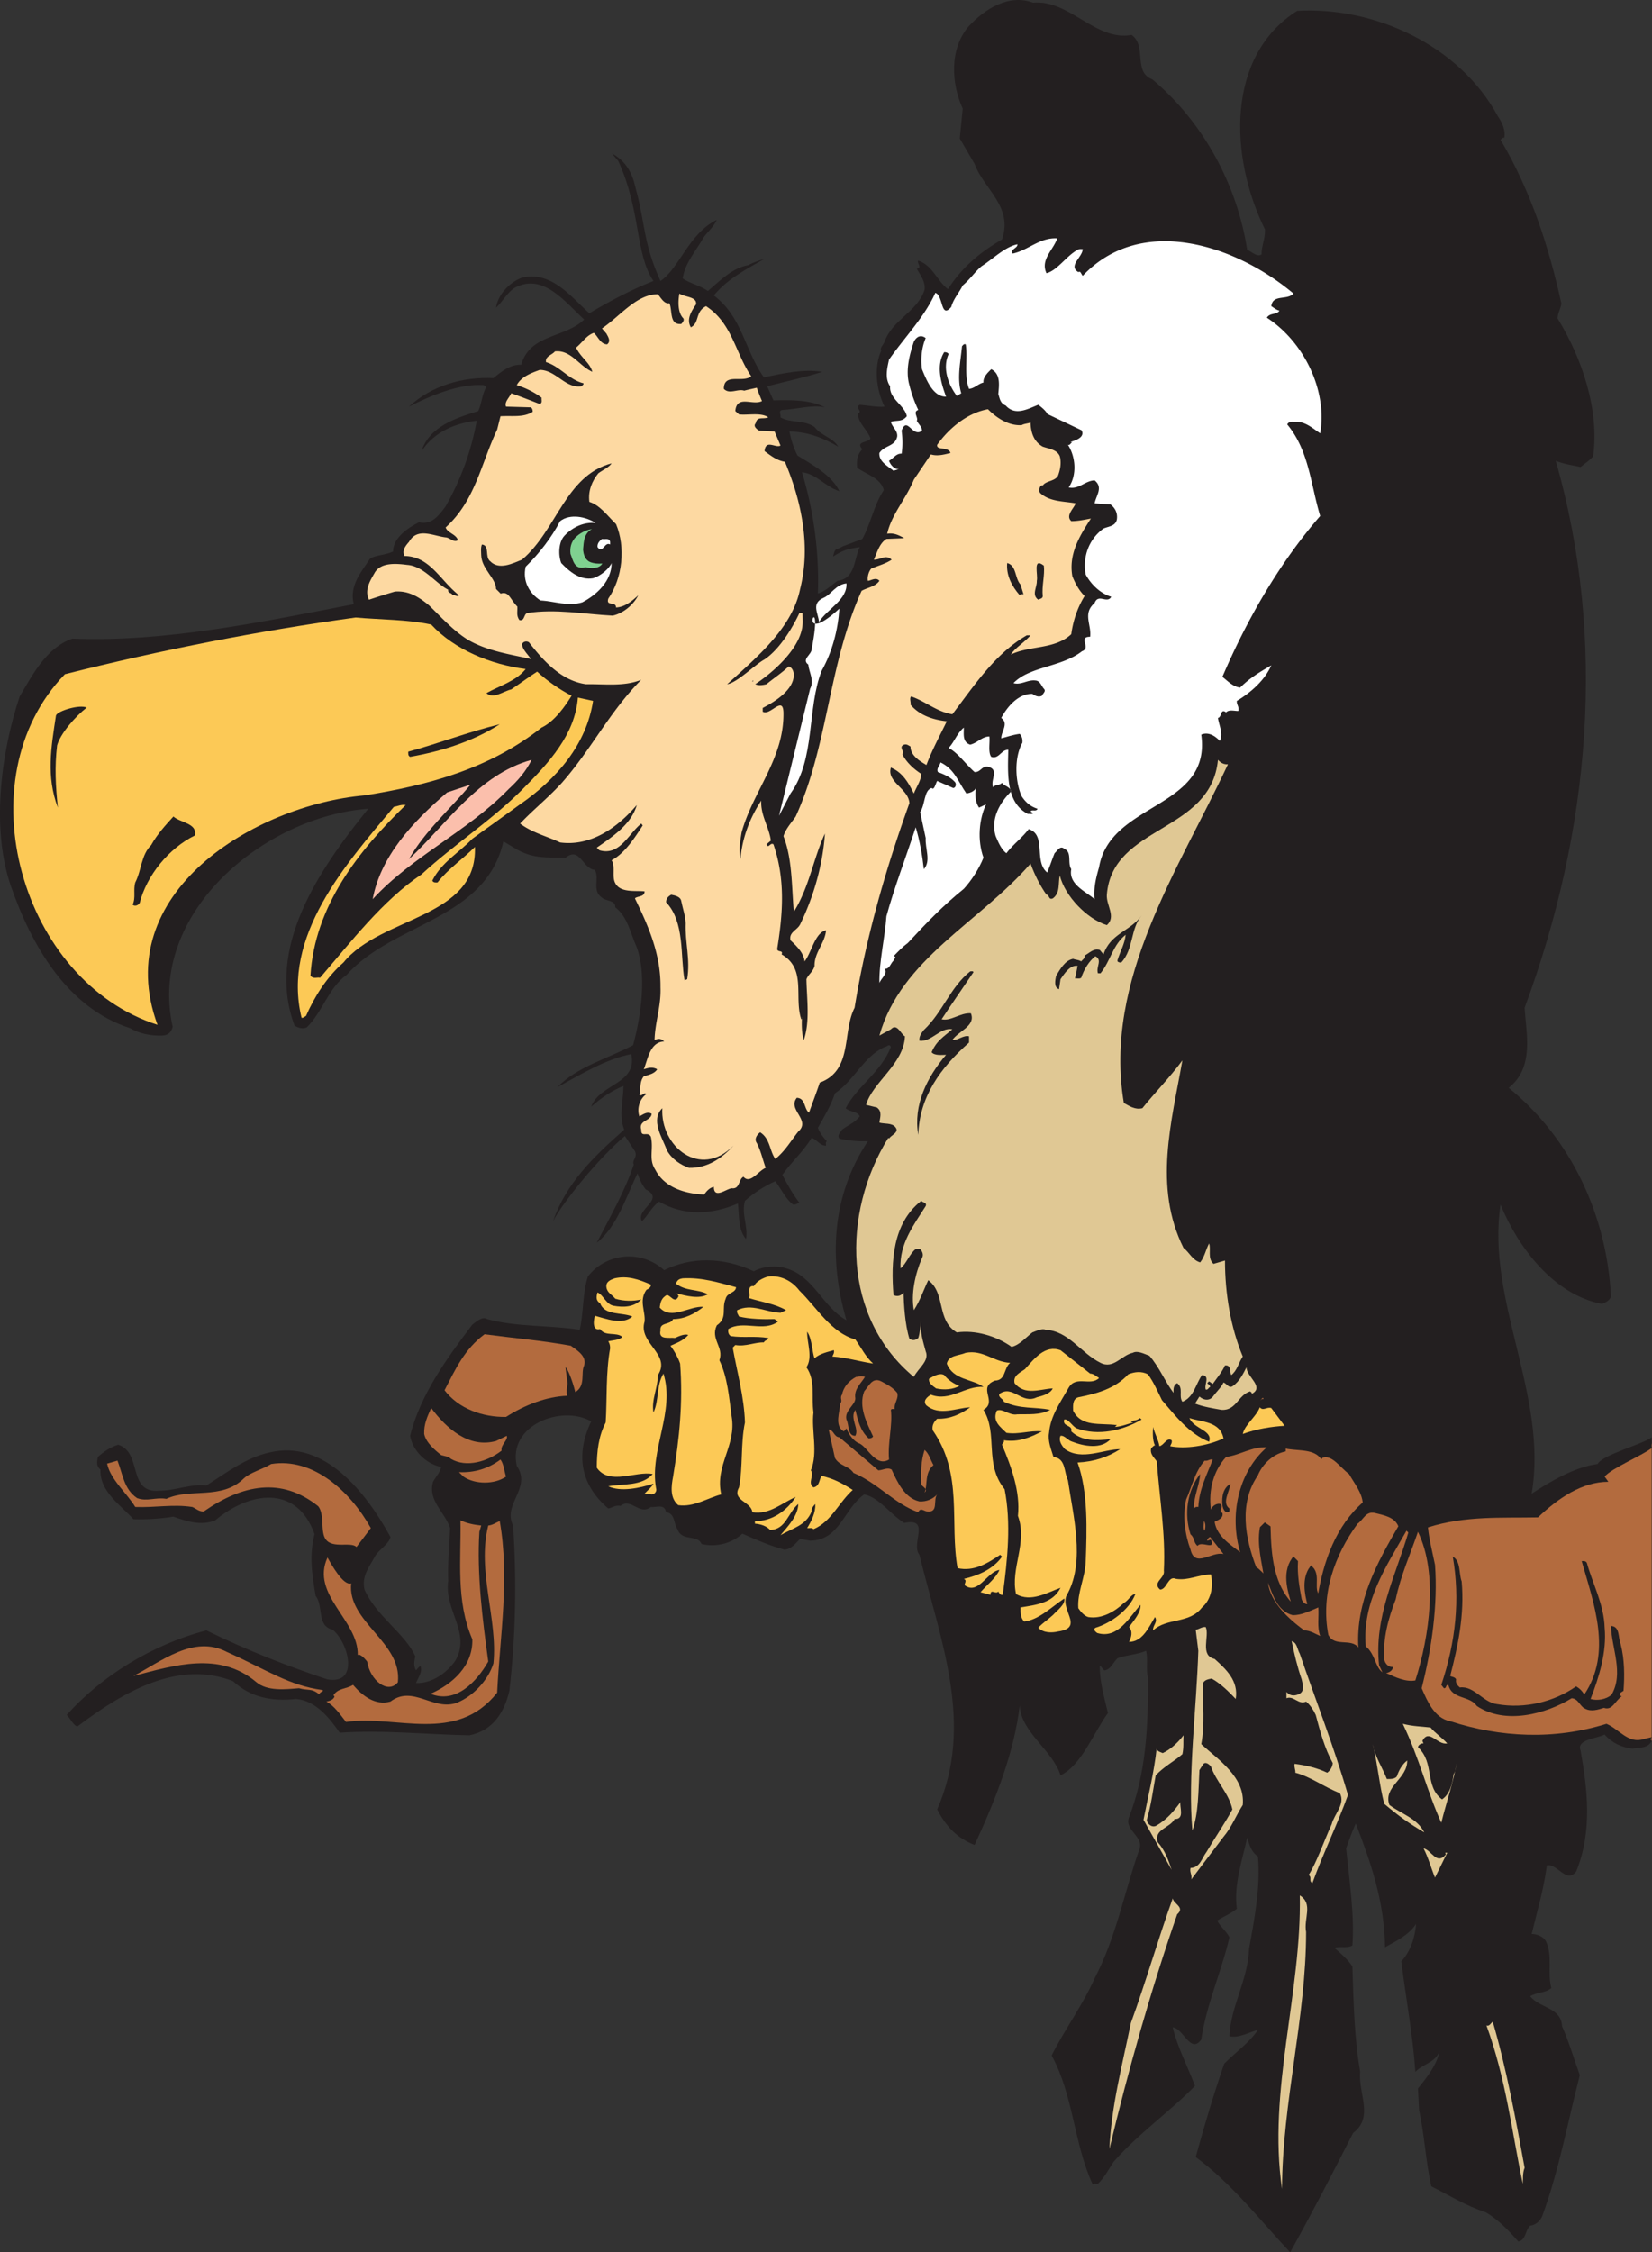 <svg xmlns="http://www.w3.org/2000/svg" width="446.004" height="607.718"><rect width="100%" height="100%" fill="#333333" stroke="none"/><path fill="#231f20" d="M445.92 469.718c-.898 2.097-3.605 1.8-5.202 2.097-2.903-.297-5.602-1.597-7.5-3.797-2.102 1.098-7.7 1.297-6.5 4.297 1.8 10.203 3.3 21.703-1.2 32.703-2.703 3.297-5.101-2.3-7.902-1.703-.8 6.301-2.597 12.301-4.097 18.5 1.296 0 3.296.703 3.898 2.102 1.8 3.898.3 8.3 1.398 12.5-1.597 1.398-3.898 1.101-5.699 2.2 2.403 3.198 8.403 3 8.602 8.1 1.898 4.301 3.199 8.801 4.8 13.2-3.203 12.3-5.5 25.3-10.101 37.898-.5 1.403-1.898 2.602-3.3 2.703-1.4 1.297-1.098 3.899-3.2 4.297-2.7-3.097-5.398-5.898-8.8-7.898-5.5-1.8-9.5-4.399-14.7-7-1.5-6.7-1.8-13.602-3.3-20.602l-.302-5.797c2.5-3.101 5.204-6.5 5.801-10.101-.898 3-4.5 3.5-6.5 5.601-.699-10-2.5-19.5-3.8-29.8 2.601-2.801 3.703-6.602 4-10.102-2.098 3.102-5.2 4.5-8.399 6.3-.102-12.198-3.898-23.1-7.898-33.398-1.102 2.5-1.704 4.2-2.602 6.7.898 8.898 2.3 18.097 1.7 26.199-1.4.898-3.4.101-4.802.7 1.5 1.3 3.801 3.3 4.801 5 .301 9.3.5 19.3 2.102 28.401-.602 5.797 3.8 12.2-1.903 16.5-5.5 10.797-11.097 21.598-17 32.2-8-8.5-15.597-18.403-25.5-25.7 2.301-8.402 4.801-16.8 7.704-25.203 3.097-3.097 6.699-5.597 9.097-9.097-2.199.5-5.097 2.3-7.699 1.699.3-8 5-15.102 5.3-23.602 1.5-8.297 3.098-16.597 2.4-24.898-1.802-1.2-2.302-3.102-2.9-5.102-1.3 6-3.698 12.801-2.8 19.203-1.7 1.399-3.602 2.098-5.3 3.2.8 1.597 2.5 2.898 3.3 4.5-1.898 8.5-6.3 18.398-7.602 27.597-2.898 4-4.796-3-7.699-3.297 1.2 5.2 4 10.5 6 15.797-6.8 7-15.097 12.703-21.898 20.403-1.403 2-2.403 4.199-4.301 6-.5.097-1.102-.2-1.398.199-5.102-10.899-5.204-24.102-11.102-34.8 3.5-7 8.398-13.599 11.602-20.802 5.796-11.097 7.898-22.797 12-34.597 1.597-3.7-4.102-5.301-2.704-8.903 4.602-11.898 5.204-24.297 5.102-37.699-.602-2.398.102-4.8-.5-7.2-2.2 1-5.2 1.102-7.7 2-1.198 1.102-1.8 3.102-3.6 3.302l-1.2-1.403c-.102 4.403 1.3 9 2.2 12.903-3.9 5.3-7.098 14.097-12.802 16.8-2.097-6.8-10.796-11.703-11-18.902-1.5 12.5-6.199 24.7-12.199 37.7-4.8-1.9-7.699-5-10.097-9.598 10.097-23 .898-45.5-4.801-68.7-2.403-3 3.199-10.101-4.102-8.601-3.699-2.3-6.8-6.899-10.8-7.7-5.598 4-6.598 12.4-14.598 12.5l-2.7-.5c-1.3 1.301-2.5 2.9-4.3 2.9-3.801-1-7.903-2.802-11.301-4.302-2.898 2.703-7.2 3.703-11 2.801-1.102-2.7-5.398-.598-6.5-4-1.102-1.5-.602-4.3-3.102-4.598-.398-2.402-2.699-1.203-4.097-1.402-3.102 2.402-5.301-2.598-8.2-.3-1.3-.298-2.203.5-3.3.702-7.5-6.402-8.903-14.5-4.602-23.5-8.097-4.601-22.597 1.098-20.097 12 4.097 6-3.903 10.297-1 16.098 1 14.902.699 29.8-1 44.602-1.301 5.5-4.204 10.699-10.801 12-11.301-.2-23.403-1.5-35-.7-2.7-3.902-6.5-8.703-11.801-9.101-6.5.7-12.3-.399-17-4.8-14.8-5.802-29.5 2.8-42 12.198-1-.097-1.898-2.097-2.898-3.097 9-10.102 22.699-18.903 37.699-22.801 11.3 5.5 21.5 9.5 32.597 13.2 8.704 1.6 5.903-9.7 1.5-13.4-4.398-1-2.398-6.402-4.597-9.1-1.102-6.5-1.7-11-.301-16.7-4.898-13.602-17.8-11.3-26.8-3.7-3.7 1.5-7.4.4-11.302-1-3.5.598-7.597.801-10.796.7-3.403-3.8-9.102-7.399-8.903-13.399-1.199-1-.898-2.101-.699-3.402 1.7-1.5 3.5-2.7 5.5-3.3 6.602 2.1 2.398 13.202 11.102 12.402 4.398 0 8.398-1.903 12.699-1.403 5.5-3.5 10.699-7.5 17-8.898 14.8-3.602 26.097 10.7 32.699 22.8-.398 1.9-3 3.301-4.102 5.098-1.5 2.801-3.796 5.5-2.898 9.102 3.102 7.101 11.102 12 13.7 18-.302 1.398-.5 2.601.198 3.8.403-.402.5-.8 1.204-1.199.597 1.598-.602 3.098-1.204 4.598 4.204.2 8.301-2.7 10.602-6 4.398-7.5-3.102-13.7-1.898-21.598-.204-4 .296-9.703.5-14.203-1.301-4.199-6.102-7.398-4.602-12.5.7-1.297 1.898-2.5 2.2-4-4.098-.797-7.7-4.398-8.4-8.398 2.802-11.102 9.7-20.602 16.802-30 1.199-.899 2.699-2.3 4-1.5 8 2.2 16.699 1.601 25 2.898 1.097-4.898.699-9.597 2.199-14.398 5-6.399 14.398-7.3 20.597-1.7 7.301-3.6 15.801-3.6 24.204.301 2.5-1.402 6.199-1.601 8.699-.8 7.5 2.097 9.898 10.5 16.3 14-4.703-16.102-4.203-33.301 5.797-48.301-2.296.101-5.199-.102-7.699-.7-.699-1 .301-1.6.7-2.402 1.601-1.199 3.5-1.898 4.8-3.597-.597-1.403-2.597-1.102-3.8-2.2 3-5.8 9.601-9.8 12.203-16.5-.403-1.101-1.102 0-1.704 0-5.699 2.598-8 8.797-13.398 12.5-1.102 3.297-2.898 6.297-4.602 9.297.602 1.5 1.403 2.5 2.403 3.602-.403.3-.2.8-.2 1.2-1.601.1-2.5-1.7-3.902-2.099-2.199 3.7-5.398 6.399-7.898 10 1.5 2.797 2.699 5 4.597 7.5-.597.2-1 .598-1.699.5-2-1.5-3.199-4.203-4.8-6.3-2.899 1.3-5.598 3-8.2 5.3-1 3.598.903 6.899.301 10.297-2.2-2.5-1.8-6.398-2.2-9.597-7.1 3.097-14.6 3.398-21.3-.5-2.102 1.597-3 3.8-4.602 5.3-1.898-3.203 6.5-5.902 1-8.601-1-1.3-1.699-2.8-2.199-4.3-3.097 6.3-5.5 14.401-11 18.698 3.7-7.199 7.403-13.5 10-21.097-.597-1.2 1.102-1.903.301-3.602l-2.7-4.098c-7.3 6.098-17.198 18.5-19.402 23 3.5-10.203 10.903-17.402 19.204-24.703-1.5-3.898-.204-7.898-.204-11.797-3.199 1.297-6 3.2-8.699 5.598 2.2-6.2 12.602-6.098 10.801-14.2-6.898 1.4-13.102 5.2-19.898 8.9 5.296-5.5 13.597-7.7 20.398-11.298 2.2-8 3.7-19 1-26.402-1.7-3.7-2.398-8.2-5.8-10.8.1-2-2.5-1.598-3.598-2.598-2.801-2-.602-5-1.903-7.5-3.3-.2-4-6.403-7.898-3.301-5.102-.102-8.301.3-12.801-2l-4-2.399c-4.898 21.297-29.602 21.797-42.3 36-5 3.598-6.5 10-10.802 14.2-1.097.5-2.398.097-3.296-.5-7.704-20.801 6.199-41.602 19.898-58.5-27.898 2-59.7 28.097-52.8 58.8-.302 1.5-1.302 2.399-2.9 2.399-2.902.101-6.1-.5-8.6-2-17-5.5-26.598-22.3-32.2-38.399-5.3-15.402-2.7-35.8 2.398-51.101 3.403-5.7 7.102-13.102 14.204-15.602 24.898 1 50.699-4.398 76-9.297-1.301-5 2.097-8.8 4.398-12.3 1.602-1 4.102-.903 6.2-1.903 0-3.699 4-6.398 7-7.898 3.5.8 5.402-1.899 7.198-4.3 4-7 6.903-14.802 8.403-23.099-5.602.598-11.403 2.899-14.903 8.2 2.102-6.7 9.5-9 15.301-10.801 1-2.102 1-4.602 2.2-6.5l-.7-.5c-6.699-.5-14.699 3-20.199 5.8 6.102-5.699 14.602-8.1 22.8-7.699 2.2-1.8 4.5-3.703 7.5-3.601 2.4-8.399 11.7-7.102 17-12.2-5.198-4.8-11-12.5-18.5-8.699-2 1-3.698 4.098-5.3 5.5.5-3.402 3.5-6.8 7-8.101 8.102-1.899 13.3 5.3 18.2 9.601 5.198-3.101 11.6-6.5 17.3-8.703-5-7.398-3.3-18.898-9.5-32.398l-1.7-2c5.9 3.101 6.2 9.398 6.7 10.5 2.289 8.871 1.86 13.93 6.398 23.898 5.102-3.398 7.602-12.797 15.204-16.5-.903 2-2.301 3-3.602 4.801-2 3.602-5 6.8-5.602 11 2 1.402 4.704 1.902 6.801 3.402 3.403-2.902 6.7-6.3 11-7 1.301-.8 2.903-1.203 4.301-1.703-4.7 2.703-9.898 5.301-13.7 9.903 7.7 5.8 8.302 14.699 13.5 22.097 5.302-1.097 10.5-2.297 15.802-1.5-4.602 1.5-9.903 2.602-14.903 3.903l1.7 3.8c4.601-.101 9.902-.203 13.902 1.899-3.2-.8-7.602.5-11.5.7-1.2.198-.301 1.198-.5 2 2.8 1.6 6.3.6 9.199 2.6 1.8 2.4 4.898 2.801 6.398 5.301-3.597-2.101-7.898-4-13.199-4.101.403 2 1.102 4.398 2.2 6.5 4.203 2.601 9.203 5.3 11.3 9.601-3.699-1.101-6.199-4.703-10.097-5.101 3.199 10.5 4.699 21.898 4.296 32.7 1.801-.4 3.602-2.2 5.301-3.4 4.903-.6 4.403-5.902 6-9.1-3.3.5-4.398.75-7.199 2.55.602-2.602.7-1.55 2.602-2.75l5.296-2c2.301-4.2 3.102-9.102 5.801-13.2-.898-3.3-4.699-4.199-7.199-6-.2-1.902 0-3.6 1.398-5-2-2.199 1.602-1.699 2.204-2.902-.801-2.398-3.301-4-3.403-6.699 1.5-.7-1-1.598.5-2.398 2.5.199 4.602.699 6.7.5-2.297-4.602-2.899-10.7-.899-15.102-.5-.7.602-1.598.898-2.398 2.102-6 8.801-8 10.801-14 .301-2.2-1.097-3.903-2.097-5.7 1.597-.3-.102-1.601.398-2.203 3.898 1.301 5 5.403 8 7.703 3.8-5.902 8.7-10 14.602-13.402 3.097-8.898-5-13.7-7.403-20.398l-4-6.852.801-8.05c-3.102-6.798-3.602-16 1.5-22.098 4.5-4.903 11-8.903 17.5-6.5 9.8-.903 16.898 10.5 26.602 8.699 4.199 3 .296 10 5.597 12 13.801 11.601 22.903 28.5 25.602 46 1.3.5 2.699 2.101 3.898 1.2-.097-2.2 1-4.099.903-6.7-9.704-19.7-10.5-46.899 8.699-59 21-1.2 43.898 9.398 54.199 28.5 1.2 1.7 2.102 3.8 1.7 5.8-.4-.199-.7.2-1 .5 8.1 13.598 13.1 29 16.402 44.098 0 1.203-1 2.602-1 4.102 6.699 10.898 11.296 24.8 9.597 37.2-1 1.198-2.097 1.8-3.398 2.901-2.2-.5-4.602-.8-6.7-1.703 13.899 48.5 9.297 99.903-8.402 147.602.403 6.898 2.7 16.101-4.3 21.601 16.902 13.7 26.5 34.5 27.601 56.2-.2 1.199-1.5 1.699-2.398 2.097-13-2.398-22.704-15.297-27.403-26.797-3.898 25.899 12.903 51.598 8.403 78 4.898-3.203 11.597-7.203 17.796-8 1.301-2.5 12.407-5.402 14.606-7.203v81.903"/><path fill="#b36b3e" d="M445.92 389.413c.13.48.09.957 0 1.305-2.698 2.097-10.804 5.398-12.702 7.699l1 1.398c-7.102 0-13.5 4.403-19 9.602-9.903.2-19.5-.5-29.7 2.7.297 3.198 1.2 6.698 1.899 10.1.8 10.7-.898 22.801-3.602 33.301 1.5 3.399 3.403 8.098 7.704 8.899 13.597 4.398 28.097 5.101 42.199.7 3.5 1.5 5.898 5.5 10.097 4.1l2.106-.5c-.2.301-.399.7 0 1v-80.304"/><path fill="#fff" d="M282.788 111.714c-.332-.649-1.07-1.446-2.473-2.496-2.796 1.097-6.199 3.097-8.796.199-1.5-.602-1.602-1.899-2-3.102.199-2.297.699-5.398-1.903-6.699-.699.7-2.3 2.102-2.097 3.602-1.403.3-2.403 1.597-3.903 1.699-1.398-3.602-.3-8.5-.898-12-.5-.2-.7.2-1 .5-.403 4.3-1.403 8.7-.2 12.7l-1.203.698c-2.199-2.898-4-7.398-2.199-11.297-.3-.402-.699-.5-1.199-.5-2.3 3.598-.8 8.5.5 12-3.5.098-5.3-4.5-6.5-7.402-.398-2.7-.102-5.8 1-8.398-1.3-1-2.5-.403-3.2 1-1.198 3.597-2.3 7.8-1.198 11.699a35.23 35.23 0 0 0 2.398 6.7c-1.602.5.102 2.1-.398 2.901.398.899 1.398 1.598 1.398 2.7-2.602 2-4-4.102-5.5 0 .3 2.199.3 4.3 0 6.199-1.5-.102-2.2 1.3-3.398 1.898.398 1.203 1.597 2.453 2.699 2.25l-1.5.453c-1.602-1.3-4-2.5-3.801-4.8 1.398-2.102 4.2-1.7 4.8-4.403.2-1.597-1.402-2.597-1.698-4 1.699-.5 3 .102 4.296-1.5-.5-2.898-4.796-4.699-4.5-8.097-1.5-2.102-.796-4.903-.296-7.2 4.199-6 9.597-11.5 12.5-18 2.199.7 1.398 7.2 4.296 3.797.602-2.199 2.102-3.797 3.102-5.797 2.102-1.8 3.2-3.601 5.102-5.203 3-1.898 6.25-5.199 9.648-5.898.2 1-2.148 1.398-1.25 2.5 4.2-.899 7.3-4.399 12-4.102-1 3.102-4.602 5.703-2.898 9.403 2.898-.7 5.398-4.7 8.398-6.301.398-.3 1-.2 1.398-.2-.097 2.2-4 4.5-1.199 6.2.7-.3.602.3 1.2 1 15.8-16.7 41.203-8.399 56.902 4.8-1.801 1.9-5.602.098-6 3.4.699.401 1.3 1 2.199 1.198-.7 1.203-2.5.5-3.398 1.903 10 6.5 16.398 19.597 14.398 31.199-2.102-1.399-4-3.2-6.7-3.102-.8 0-1.698-.199-2.198.703 5.898 7.098 6.296 16.098 8.898 24.7-11.102 12.8-19.8 28-26.398 43.398 1.5 1.2 2.898 2.7 4.796 2.902 2.704-2.703 5.5-4.3 8.403-6-1.7 3.899-5.301 7.2-9.301 9.598-.102 1 .7 1.602.398 2.7-.796.1-2.5-.5-3.296.402-1.602-1.2-1.102 1.3-2.204 1.5.301 2 1.5 4.3.5 6.199-1.296-1.399-3.097-2.5-5-1.7 2.801 20.098-24.597 18.098-27.597 35.801-.801 2.797-1.5 5.5-1.2 8.598-2.402-2.098-7.101-4-6.3-8.098-1.102-1.703.3-4.601-1.903-5.5-1.097-1-1.898.598-2.597 1.2-.7 1.699-1.102 3.097-2 5.199-3.7-3-.102-10.2-5-11.7-1.7 2.301-4.301 4.2-6 6.5-1.403-1-2.2-3-2.903-4.6-1.398-4.599 1-8.9 4.102-12-.102-1.4-1.898-1.5-2.398-2.4-.704.801-1.801.4-2.403 1.2-.8-2 1.7-4.602-1.199-5.5-1.898-.399-2.102 1.5-3.8 1.398-2.4-2.097-4.5-5.199-7-6.5 1.6-1.699 2.198-3.898 4.1-5.5 0 1.801-.402 3.903 1.7 4.602 1.898-.399 3.2-2.2 5.2-2.2.198 1.598-.4 4.301.5 5.5 2.1.7 2.698-2 4.6-1.902-.1 6-.8 14.203 5.302 17.301.398-.098 1 .2 1.398-.2l-.7-.5c.5-.6 1.5.2 1.9-.698-1.9-.602-3.2-1.7-4.302-3.403-1.796-4.097-2-10.5.204-14.398.097-1-.102-1.7-.704-2.399-1.699.2-3.398.797-5 1.2 0-1.903 2.102-4 0-5.5 1.602-3 4.602-6.602 8.403-6.5.699.5 1.699 1 2.597.5.204-.602 1.204-1.2.5-1.903-.699-.797-1-2.097-2.199-2.199-2.199-.3-3.898 1.3-6 .7 4.301-4.5 13-4.298 18.5-8.598 2.602-.903-1.199-3.903 2.2-3.903.402-3.297-2.098-6.297 1.203-9.097 1-2.7 3.398.3 4.5-1.7-3-.902-5.5-3.402-6.903-6-.898-4.8.903-9.601 4.801-12.402 1.3-.598 3.2-.598 3.602-2.398.296-1.801-.5-3.2-1.704-4.102l-4.296-.3c.398-2.098 2.398-4.298 0-6.2-2.602.102-4.204 2.5-7 1.902 2.296-3.3 1.898-8.3-.204-11.5.602.2.704-.5 1.204-.703-2.102 0 3.925-.53 2.484-3.215l-9.215-4.386"/><path fill="#fdd9a2" d="M180.718 81.815c.898 2-.102 5.903 3.199 5.602.5-.5 1-1.2.398-1.7-1.296-1.5-1.296-4.3-.898-6.5 1.5 1 4.8.801 4.5 2.9-1.2 1.8-2.7 4-1.398 6.198 2.398-1.199 1.097-4.199 4.097-5.699 7.102 4.602 7.903 12.7 12.2 18.902-2.297 1.899-7.399-1-7.399 3.399 1.5 1.601 3.8-.102 5.5.5 1.102-.3 2.2-.5 3.398-.8.403 1.198.903 2.401 1.403 3.6-2.5 1.301-6.801-1.8-7.2 2.7l1 .898c2.2.301 6-.597 7.899.801-1.5.602-3-.398-3.398 1.602-.801.8.398 1.699 1 2l4.097.199 1.602 3.8c-1.301.801-4-1.8-4.301 1.5 1.898 1.4 3.3 2.5 5.5 2.9 4.3 10.198 7.102 22.5 4.102 34.3-2.102 10.398-11.5 18.3-19.704 25.7 2.704-.4 7.5-5.302 10.102-6.7 5.5-3.7 9.398-12.5 9.398-12.5h.852l.05 2.101c.2 6.899-8 14-13.3 17.399-.898.7.398-2.3-.3-1.102.8 1.403 2.6 1.102 3.8.801 2.2-1.8 4.102-3 6-4.8 1 .3 1.3 1.3 1.398 2.1.102 4.2-5.097 7.4-8.398 9.102v1c2 1.297 5.602-4.703 5.602.5.097 12.297-8.301 21.098-11.301 32.098-.403 2.402-.801 4.8-.301 7.2.398-5.2 2.2-10.598 5.602-15.798-.204 4 2.097 7.098 2.597 10.797l-1.199 1c.602 1.301 1-.597 1.898 0 3.204 9.403 2.602 18.403 1 28.301.204.902 1.704.2 1.204 1.402 6.796 3.899 3.296 11.5 5.296 17.5.301-.101.204-.402.204-.703-.102 2.102-.102 4.5.5 6.301 1.699-5.098.796-11 .699-16.398.5-1.301 1.8-2 2.199-3.602-.102-3.598 2.8-6.098 3.102-9.598-3 .598-3.903 6-5.801 8.399-.2-2.3-2.2-4.2-3.801-5.7-.5-2.199 1.8-2.699 2.602-4.3 3.699-7.602 6.097-16 6.699-24.5-3.102 6.601-4.2 14.398-8.403 21.101-.597-7-.398-14.203-2.796-20.402.597-2 2.199-3.7 3.296-5.3 8.801-19.2 8.801-41 17.801-60.9 1.602-.898 3.7-1.1 4.801-2.698-.898-1.102-2.398 0-3.102 0-.199-.801.102-2.403.903-3.301 1.898-.8 3.898-1.3 5.5-2.399-1.602-1.5-2.801 0-4.801 0 .898-2 1.5-4.402 3.398-5.601l4.801-.2c-1.398-.8-2.8-1.5-4.597-1.199 1.199-5.3 5.097-9.402 7.199-14.601l4.597-6.8c1.704.5 3.403.1 5.301-.4-.597-1.8-3.898-.6-3.597-2.199 3.296-4.601 8.199-8.601 13.699-9.601 2.5 2.5 5.699 4.5 9.097 4.3.704-.402 1.602-.402 2.403-.699.097 2.598.8 5.098 3.3 6.5 1.7.598 3.899.797 4.598 2.598.5 1.8.102 3.7-.5 5.3-.898 1.5-3.3 1.302-4.097 2.602-.602-.402-1.301 1.2-.704 2 2.602 2.399 6.301 2.2 9.602 2.797-.602 1.5-2.8 3.301-1.2 4.801 1.9 0 3.598-.398 5.302-.7-3 4.602-6.102 9.602-5 15.602.796 1.899 1.699 3.7 3.296 5.297-1.898 3.102-3.097 6.602-3.597 10.301-4.5 4.2-11.2 3-16.301 5.5 1.102-1.8 3.602-3.2 5.3-5.2h-1c-8.6 5-14 13.302-20.1 21.302-4.098-.602-7.302-3.5-11.098-4.801-.602.398 0 1.7-.204 2.2 2.403 2.901 6.102 4.1 9.801 4.5-1.898 3.901-4 7.8-5.5 11.8-1.898-1.102-4.3-2.602-4.3-5-.598-.3-1-.7-1.7-.5-1.597.601.102 1.601-.5 2.601 1.102 2.2 3.102 4 5.102 5.297 0 1.703-1.301 3.5-2 5.301-1.403-2.8-3-5.7-6.2-7-1.203 3.902 4.797 5.7 5 9.602-6.402 17.8-11.703 36.097-14.8 55.199-3.403 6.601-.403 16.898-9.403 20.2-.898 2.698-1.796 5-2.898 8.1-1.398-1-.898-3.902-3.3-4-2.598 3.2 3.902 6 .402 9.098-2 2.5-3.5 5.203-6.204 7.403-1.597-2.301-1.398-5.5-4.097-7.2-.801.598-1.7 1.797-.903 2.899 1.102 2.101 1.602 4.5 2.403 6.7-2 .8-4.2 4.5-6 2.401-1.403.7-.903 3.399-3.2 3.098-1.5.2-4.8 3-4.8-.398-1.2.3-2 1.199-2.602 2.097-5-.199-10.699-1.797-13.199-6.699-1.898-2.898-.398-5.5-1.2-8.898-.8-1.602-2.698.398-2.6-1.903-.802-2.597 2.698-2.297 2.8-4.297-1.2-.703-2.3.2-3.3.7-.7-2 0-4.7 1.902-6-.704-.7-1.102.699-1.903.199.403-1.602 0-3.602 1.2-5 1.3-.399 2.902-.7 3.601-1.899-1.2-.703-2.398-.402-3.602 0 1.102-2.8 1.704-7.402 5.5-7.5-.898-.902-1.597-.8-2.597-.402.097-4.7 1.8-9.2 1.597-14.2.102-9-3.296-16.6-6.898-24 .602-.698 2.602-.3 2.602-1.898-2.204-.3-6.5.5-7.903-2.203-1-1.797.102-4.398-1-6.199 3.5-1.8 6.2-6 8.403-9.398l-.403-.5c-3.5 2.8-5.8 8.8-11.3 7.199l-.7-.7c4.301-3 9.301-6.3 10.801-11.5-5.3 6.2-12.5 11.2-20.7 10.098-3.6-1.699-7.5-2.597-10.8-5.097 3.602-3.801 7.3-6.7 11.102-10.801 8-9 12.898-19.2 21.597-28-4.699 1.898-10 1.101-14.898 1.2-6.5-.9-11.301-6-15.403-11.302-.597-.398-1.5-.297-1.898.5.2 1.602 1.602 2.703 2.398 4-5.796-1.297-11.898-2.199-17-5.199-3.898-2.398-7.296-6.2-10.398-9.2-2.5-2.1-5.398-4.1-9.3-3.8a195.07 195.07 0 0 0-7 2.2c-1.302-2.598.3-5.098 1.5-7.2 1.6-2.898 5.698-2.598 8.8-2.2 4.5.302 7.8 5.102 11.102 6.7-.204 1 .898.7 1.199 1.5.597-.3 1.097.602 1.699 0-5-3.898-7.8-10.5-14.7-10.598-.8-1.402.302-2.8 1.2-3.8 2.3-4.102 6.7-1.5 10.102-1.2 1 .2 2.199 1.5 3.097.7-.5-1.602-2.8-1.903-3.3-3.403 8-7.199 9.601-17.398 13.902-26.398l.898-3.602c3.2-.199 6.2.403 8.7-1.199 0-.5-.098-.898-.5-1.2l-6.7-.198c-.5-1.301.903-2.403 1.403-3.602 2.597.902 5.097 1.902 7.699 2.902.8-.3.398-1.101.5-1.703-2.102-1.597-4.5-2.699-6.7-3.398 1.2-2.3 4-3.3 6.2-4.102 4.398 0 6.898 5.102 11.3 4.403.2-.301.598-.403.5-.801-3.8-.899-6.402-4.602-10.101-5.7-.3-1.6 1.602-1.902 2.398-2.902 4.301-.5 6.602 4 10.102 5.5-.7-2.5-3-3.699-4.398-6.5 1.796-1.5 2.796-3.297 4.796-4 1.102.903 1.801 3.102 3.602 3.102 1.102-.899.2-2.102-.2-2.899l-1.198-1.402c4.898-3.3 9.398-9.3 15.097-9.2.801.9 1.7 2.7 3.102 2.4"/><path fill="#231f20" d="M133.917 158.917c0-2.899-3.898-5.399-4-9.102 0-.699-.2-2.097.2-2.898 2.198.3.698 3.3 2.198 4.5 2.403 2.5 6.102.601 8.602-.399 9.398-7.902 11.7-22.703 24.2-26-.7 1.098-2.4 1.797-3.598 2.7-1.602 2-2.801 4.597-2.403 7.699 2.903.898 5 3.898 7.2 6 2.601 6.2 1.8 14.5-2.098 20.101-.7 2.2 2.097.598 2.097 2.399 2.403-.102 4.403-1.8 6-3.3-1.296 2.6-4.097 4.901-6.898 5.5-7.7-.4-15.398-1.9-23.102-.7-1 .398-.597 2.2-2.097 1.898-.903-1.297-.45-2.347-.551-3.648-2-2-2.25-4.25-4.5-3.5l-1.25-1.25"/><path fill="#fff" d="M160.815 141.116c-3.097-.3-6.097 1-8.398 3.402-1.7 1.797-1.7 5.399-.898 7.399 2.398 2.5 5.199 4.7 8.597 4.101 2-.601 4.301-2.5 5-4.101 0 4.8-3.898 8.5-7.898 10.601-3.801 1.2-7.5-.3-11.301-.5-3-1.902-4.898-5.203-4-9.101 3.7-3.602 7-7.899 9.3-12.3 2.7-2.099 7-1.2 9.598.5"/><path fill="#7fd190" d="M159.815 142.749c-2.199 1.2-2.199 3.402-2.398 5.5.102 1.3.5 2.8 1.898 3.402 1 .399 2.102.5 3.301.399-.8 1.398-3 1.398-4.5 1-3.097.8-3.398-1.899-4.097-3.602-.204-1.7.199-3.098 1.199-4.297 1.3-1.3 2.8-2.101 4.597-2.402"/><path fill="#fff" d="M164.718 146.218v.699c-1.5-.899-2 2.7-3.403.7-.097-1 .5-1.599 1.204-2.2.699.2 2-.399 2.199.8"/><path fill="#231f20" d="m275.519 157.718.796 2.597c-.296.102-.796-.199-1 .301-2.199-2.5-3.699-5.5-3.398-8.7 2.602.7 2 4.102 3.602 5.802m6.296-5.102c.301 2.602-.597 5.602-.296 8.2 0 .702-.704.702-1.204 1-1.898-1.298-.296-3.4-.398-5.098.398-1.602-1.2-6.5 1.898-4.102"/><path fill="#fff" d="M228.519 157.417c.296 4.398-5.204 6.898-7.403 10.398-.199-2.398-2.199-5 1.2-6.5 2.101-.898 3.3-3.597 6.203-3.898"/><path fill="#fff" d="M218.718 185.815c1.199-2.199-.301-4.398-.5-6.5-1.903-1.398.898-2.699.898-4.097 3.703-18.922-5.5.886 7.5-11-.398 5.8-1.898 11.597-4.8 16.8-4 10.2-1.598 23.7-8.399 33.098l-3.102 6"/><path fill="#fcc956" d="M116.417 168.518c6.3 6.797 16.102 10.797 25.5 12-2.5 3.2-7 4.5-10.602 6.5 1.903 1.7 4.5-.5 6.704-1 2.398-1.601 4.796-3.402 7-4.8 2.699 2.5 6 4.8 9.296 6.5-1.597 2.597-4.5 6.898-8.097 8.597-14.2 11.203-30.801 15.602-47.801 18.301-29.602 2.602-69 26.3-55.898 61.902-36.704-11.703-52.5-66.203-25-94.601 26.199-6.602 52.398-11.7 78.5-15.3 6.5.6 13.898.5 20.398 1.901"/><path fill="#fcc956" d="M160.116 189.116c-1.8 11.7-9.699 21-19.699 27.902-4.102 3-8.8 6.297-12.898 9.297-3.5 3.703-8.301 6.301-10.801 11.301.3.602.898.5 1.398.5 2.903-3.7 6.801-6.3 10.102-9.598.699 19.399-25.301 18.598-35.5 31.2-4.5 3.898-7.801 9.199-10.102 14.398-.398.2-.699.602-1.199.5-5.398-22.098 12-41.5 24.898-56.898 1.102-.2 2-.7 3.204-.5-12.602 12.199-24.602 27.199-25.704 46.097.903.903 1.704.301 2.602.5 8.2-9.5 16.898-20.898 27.398-27.898 8.704-8 18.903-14.602 27.102-22.8 7.398-7.4 14.3-14.9 15.102-24.9l4.097.9"/><path fill="#231f20" d="M23.417 190.917c-3.102 2.398-7.102 7-8 10.2-.7 5.901-.398 11 .2 16.8-3.2-8.5-1.802-16.3-.5-24.899.5-1.203 6.3-3 8.3-2.101m87.301 13.301c-.602-.301-.5-.903-.5-1.403 8.199-2.199 16.097-5.297 24.699-7.398-7.3 4.7-15.8 7.3-24.2 8.8"/><path fill="#fbbfac" d="M143.519 205.018c-1.5 3.098-3.704 5.598-6.204 7.899-11.296 11.601-25.898 18-36.699 29.7 2.102-11.5 10.801-20.9 20.102-28.802l6.3-2.097c-5.203 6.3-12.402 12.597-16.601 20.097 10.3-9.597 18.7-22.797 33.102-26.797"/><path fill="#e0c894" d="M331.519 206.218c-13.204 28.3-33.704 58.199-28.102 91.398 1.5.8 3 1.902 5 1.402 3.102-3.902 7.5-8.402 10.8-12.902-2.902 16.5-7.902 34.102.302 50.602 1.597 1.199 2.398 3.3 4.5 3.898 1.199-1.5 1.5-3.398 2.398-5.098.602 1.5-.5 4 1.2 5.5l3.1-.902c0 8.8 1.5 18 4.802 25.902-1.102 1.598-1.5 3.797-3.102 5-.5-.703.102-2.8-1.7-2.601-.8 1.8-2.198 3.398-3.3 5l-1-.7-.5.5c.3.301.8.5.8 1-.5.2-.6.9-1.198.7-.5-1.3 1.296-3.7-1-3.899-1.704 2.399-2.204 6-5.301 7.2-1.102-1.602.398-3.602-1.403-5-1.097.5-1 1.699-1 2.597-2.398-3.199-3.796-6.898-6.5-10-1.398-.5-3.199-1.5-4.5-.797-3 .598-5.199 4.5-8.699 2.7-5.3-2.602-8.597-8.602-14.8-8.903-.899-.5-2.5.301-3.598.703-1.5 1.098-3.403 3.399-5.602 3.899-4.199-3-9.898-4.602-14.8-3.899-5.598-3.3-2.899-10.5-7.7-14.101-1.3 2.7-2.199 5.5-3.898 8.101-.801-4.402.3-9.601 2.199-14.101.5-.8.102-1.8-.5-2.399h-1.2c-1.698 1.297-2.5 4-4.1 5.2-.302-6.602 3.5-11.602 6.8-16.801.398-1-.8-.899-1.2-1.399-7.8 6.098-8.198 16.5-7.5 25.399.9.5 2.098.3 2.7-.7.102 3.2.398 8.7 1.602 12.5.898.598 1.699.4 2.398-.199.5-1.5.5-3.101.8-4.601-.402 3.101.5 5.5 1.2 8.2 1.102 2.6-2.102 4.6-3.2 6.901-19.198-15.902-19.6-44-6.902-64.5l.204.2c.597-1 2.898-1.7 1.699-3.102-1-1.2-2.903-.8-4.301-1.2.102-1.198.898-3-.7-4.1l-2.902-.7c1.704-6.098 10.204-11 10.5-18.5-1.097-.5-2.097-3.7-3.796-1.898l-3.102 1.699c5.8-20.7 27-30.5 40.8-46.399 1.098 3 2.5 5.797 4.302 8.399.796-.102.5 1.5 1.699 1 2.097-1.5 1.398-4.102 1.898-6.2 1.403 5.598 7.301 11.7 12.7 13.4 2.601-2.302-.2-5.302 0-8.2 1.5-18.899 28.101-16.602 30-36.399.703.797 1.601 1.297 2.703 1.2"/><path fill="#fff" d="M260.917 214.116c1-.2 2-.5 2.602-1.5-.403 1.602-.204 3.902.796 5.3l1.903-.898c-1.903 4-2.403 9.7-.7 14.399-1.203 3-3.203 6.101-5.3 8.398-5.7 4.602-10 9.102-15.102 14.602-1.5 1.101-2.5 2.2-3.898 3.601 1.097.098 0 .797 0 1.2-.801.699-1 2.3-2.403 2.199 1 1.2-.898 2.5-1.398 3.8-.102-5.699 1.5-12.199 1.898-18 2.204-8 5.204-15.699 7.903-24 1.097 3.598 1.8 7.7 2.199 11.301 2-2.203.3-5.601.5-8.402l-1.5-7c1.398-2 1-5.898 3.102-6.5.699.8 1.097-1.3 1.5-1.898l4.296 1.898c.801 0 .903-1.2.5-1.598-1.296-1.402-3-2.101-4.597-2.703-.5-.898.5-1.699.699-2.597 3.8 1.8 4.8 5.3 7 8.398"/><path fill="#231f20" d="M52.616 225.417c-7.097 3.5-13 10.8-14.898 18.2-.403.698-1.301 1-1.903.5.903-2 .102-3.9.704-6 1.699-3.302 1.597-7.5 4.296-10.099 1.602-2.902 3.903-5.402 6-7.703 1.903 1.703 6.5 1.801 5.801 5.102m131.301 17.699c.398 2 1.102 3.902 1.2 6-.2 5.2 1.3 9.7.402 15.102l-.704.3c-1.199-6.703.102-15.703-5-21.101.102-1 .5-1.5 1.403-2 1 .2 2.5.5 2.699 1.7m124.301 3.901c-3.102 3.7-2.102 9-5.5 12.7-.5 0-1.2-.102-1-.7.699-2.3 1.898-4.203 2.199-6.8-3.5 2.699-4.102 7.097-6.8 10.398h-.7c-.602-1.7 1.3-3.598-.7-4.598-1.698 1.297-3.1 3.598-3.8 5.797-.5.403-1.2.102-1.7.203.2-.8.5-2.203.7-3.402-2-.3-3.5 2-4.602 3.602l-.398 2.699c-1.5-.5-1-2.5-.8-3.602 1.1-1.797 2.402-4.199 4.6-4.597.7.3 1.4.199 2.2.699 0-.2 1.2-.899.898-1.602 1.301-.597 2.301-2 4.102-1.5l1 1.203c1.898-5.703 7.2-6.203 10.3-10.5m-45.402 15.297c-2.898 4.301-5.699 8.301-8.597 12.703 2.5.598 5-1.8 7.898-1.601 1.403 3.398-3.398 4.8-5 7.2 1.403.198 3-1.4 4.5-1v1.698c-7.699 6.801-13.398 14.602-13.699 24.903-1.398-8 2.3-15.5 7.5-21.602-1 0-3.102.3-3.898-.7 1.296-3.1 3.296-4.198 5.597-6.198-3.3-.602-5.597 3.5-8.898 3.097-.102-1.199.5-2 1.199-2.898 5.102-4.8 7.102-11.5 12.5-15.8.3 0 .7-.2.898.198m-64.796 46.801c-3.204 3.5-7.102 6.102-12 6-2.301-.8-4.704-2.398-6-4.8-1.204-3.4-4.5-8.098-1.204-11.298-.597 10.297 10.204 19.2 19.204 10.098"/><path fill="#fcc956" d="M215.815 348.218c4.801 4.699 8.602 11.398 15.102 13.199 1.602 2.2 2.7 4.601 4.8 6.5-4-.602-6.902-1.602-11-1.899.2-.5.598-1 .4-1.703-1.4.403-3.9.903-5.2 2.203-.7-1.703-.602-5.101-2-7.203-.102 2.903 1.602 6.903-.2 9.602 2.5 3.601 1.302 7.8 1.9 12.2-.598 4.8 1.3 10.901-.7 15.6 1 1.5-1 3.4.7 4.598 1.698-.297 1.5-2.097 2.198-3.097 3 .699 5.301 1.8 8.403 3.8-3.801 3.399-5.801 8.598-10.602 10.598-.398-.5-1.097-.2-1.699-.3 1.2-2 2.3-4.2 2.2-6.5-.4.402-1.098 1.1-1 2-1.5 3.8-5.098 4.5-8.4 6.402 2.098-2.5 4.7-5.2 4.802-8.403-2.801 2.301-3.301 6.903-7.602 7-1-1.097-2.602-1.597-4.102-1.699v-.7c4.602.102 8.602-2.8 11-6.5-3.597 1.5-7.097 4.9-11.699 4.102-.3-2.902-5.597-3.101-3.597-6.703 1.097-5.597.398-11.699 1.597-17.5-.199-6.797-2.097-13.5-3.3-20.199l.703-.7c2.796.5 5.296-.8 7.699-.698.3-.7 1.097-.5 1.199-1.2-3.8-.601-6.602 0-10.102-.5-.699-.402-.796-1.203-.699-1.902 4-2.5 9.5.902 13.403-2l-.903-.7c-2.8.102-6.898 0-9.597-.698-.204-.5-.704-1-.5-1.7 3.898-1.902 7.5.5 11.699.7l1.5-.7c-3.102-1.8-6.7-2.203-10.102-3.3.801-.403-.8-3.5 1.403-3.2.699-1.3 2.398-2.203 3.898-2.601 3.5-.399 6.5 1.3 8.398 3.8m-40.097-1.601c.097.7-.7 1.2-1.2 1.402-2.101 3-.203 5.797-.5 8.598-1.8 5.8 7.297 8.8 3.598 14.402 0 3.5-1.8 6.598-1.199 10.098 1.602-3.5.7-7.2 2.7-10.5 3.198 10.3-3.802 20.602-2 30.902.3.899-.4 1.7-1.2 1.7l-1.898-.2c.796-.902 1.898-1.703 2.398-2.703-3.7 1.203-8.898 2.301-12.2.703 4.098-.703 9.098 0 12-3.3-4.6-.903-11.698 3.199-15.1-1.7 0-4.402.5-8.601 2.402-12.203.398-6.297 0-13.398 1.199-20 0-.699-.102-1.297-.5-1.898 1.097-.3 3-.3 3.8-1.2-1.703-1.402-4.601 0-6-2.1-2.3.6-1.703-2.7-1.402-3.599 3 .797 7.403 2.598 10.102.2-2.903-1.2-7.5-.2-8.7-3.602-1.101-.598-1.101-1.598-.703-2.898 1.602.699 2.301 3.199 4.301 3.597 2.7.5 5.602.403 7.5-1.699-2.097.5-4.699.5-7-.2-1-1.198-2.199-1.6-2.398-3.1-.2-1.5 1.097-2 2.199-2.4 3.5-.8 6.602.302 9.8 1.7"/><path fill="#fcc956" d="M198.718 347.315c-.102 1.602-2.403 1.403-2.801 3.102-1.2 2.8.602 5.101-2.398 7.2-1.801 3.698 2 5.901.699 9.401 2.199 4.598 2.597 9.899 3.3 15.098 1.399 8-4.601 13.2-2.8 21.102-3.801 1-7.403 3.5-11.602 2.898-2.3-1.898-1.898-5.098-1.398-7.7 1.699-10.3 2.699-20 1.898-30.5-.597-1.698-1.5-3.3-2.597-4.8 1.5-.7 3.398-1.3 4.796-2.898-.898-.403-2.5.3-3.597.8-1.5-.203-4.5.598-3.903-2-.296-2.402 2.704-1.402 3.403-3.101 3.199 0 5.898-1.5 8.199-3.3-3.8-.302-8.7 3.698-11.8.198.198-1.597.5-2.597 1.902-3.398 1 0 2.097 2.398 3.097.5.2-.399-.199-.602-.398-.899 2.5.598 6 1.598 8.398.2-2.898-1.5-5.8-.7-8.699-2.903.602-1 .8-1.199 1.898-1.398 5.301-.3 9.801 1.2 14.403 2.398"/><path fill="#b36b3e" d="M153.23 373.284c-.227 1.172-.32 2.309-.114 3.332-5.597.2-11.5 2.5-16.5 5.7-6.3.1-12.8-2.2-16.597-7.2 3-5.8 5.398-11.098 10.796-15.098 7.5 1 15.704 1.7 23.301 3.098 1.801 1.3 4.301 2.8 3.602 5.3-1 2 .5 5.5-2.403 7.2-.699-2.848-2.011-6.32-2.648-6.7l.562 4.368"/><path fill="#fcc956" d="M294.315 370.616c.903 0 1.602.7 2.403 1.2-2.301 2.3-6.2-.798-8.2 2.6-2.3 4.102-4.902 7.602-5.3 12.2-.403 2.2.597 4.5 1.199 6.5 3.398.402 2.8 4.102 3.898 6.3 1.403 9.5 4.602 21.602 0 30.4-2.898 4.202 4.903 9.3-2.699 10.402-1.699.398-3.898.398-5.3-1 .902-1.102 2.601-2.2 3.902-3.403 1.3-1.398 3.5-3 3.097-4.5-3.199 2.102-6.898 5.801-10.796 6.203-1-.902-1-2.402-1-3.8 4.097-.7 8.699-1.102 10.796-5.301-3.597 1.3-8 4-12 1.7-1.597-7 3.204-13.802.5-21.099.704-6.5-1.796-13.3-4.296-19.203.199-.5.699-.699.5-1.199 4 .602 7.199-.8 10.296-2.398-3.398-.301-6.199.898-9.597.398-1.602-1.598-3.903-3.098-2.602-6 1.602-.7 3.403 1.402 5.5 1 3.102-.098 6 .3 8.903-1.2-4.204-.898-8-.1-12.5-2.198-.102-.801-1.602-1.102-1.204-2.102 3.602-2.598 6 2.902 10.102.902 1.5-.402 3.602-.902 4.3-2.402-3.5.2-7.5 2-10.3-1.398-.5-2.102 1.602-2.903 2.8-3.801 2.598-2.899 5.4-6.602 9.598-5.102l8 6.301"/><path fill="#fcc956" d="M272.718 367.718c-1.801 1.5-1.102 4.699-4.102 4.8-4.898 1.899.801 5.598-3.097 7.899 4 6.5.097 14.5 5.699 21.398 1.8 9.102.8 19-.5 28.5-.602.203-1-.5-1.2-.898-.703.898-2.101-.899-2.101.898l-2.7-.699c1.7-2 4.098-3.7 5.098-6-3.296.402-5.699 6.902-9.398 4.102 0-.602.7-1.301-.2-1.7 3.9-.902 7.9-2.601 10.302-6l-.5-.5c-3.403 2.297-7.102 4.598-11.5 3.598-2.204-12.398 1.597-25.2-6.704-37.2-.296-1.3.403-2.398 1.204-3.1 3.398.1 6.296-1.2 8.898-3.098-3.8.199-8.3 2.398-11.8-.5-1.098-1.2.198-2.301 1.198-2.903 5.204 2 9.301-2.5 14.204-2.097-3-2.2-8.204-1.801-9.903-6.301.5-2.3 3.301-2.102 5.102-2.899 4.699-.902 7.597 2.5 12 2.7"/><path fill="#e0c894" d="M337.917 376.116c.2-.398-.3-.5-.398-.7-3.301 1-3.704 5.2-7.704 5-2.199-.398-4.898-.8-7.199-1.698l1.2-1.903c1.101 1 2.8 1.301 3.8-.199.903-1.2 2.102-2.3 2.7-3.598.902.297 1.5 1.797 2.601.899 1.7-1.2 2.7-3.2 3.602-5 0 2.601 5 5.3 1.398 7.2"/><path fill="#fcc956" d="M313.718 377.815c3.398 3.903 7.199 9 12.699 11.203 1.102-3.101-4.102-3.402-5.3-6.402 3.1 1.102 8.3.8 9.198 5.5-4.5 2.102-10.398 2.902-14.398 2.102.2-.5.602-1 .398-1.602-1.296-.898-2.097 1.402-3.296 1.602-.301-1.801-1.301-3.403-1.704-5.2-.097 1.399-.199 3.598.5 5-.398 0-.699.5-1 .7-.5 1.597.903 2.699 1.5 3.597.704 9.801 2.403 19.5 1.903 29.5.398 2-3.301 3.203-1 5.102 1.898-.102 2.097-3.899 4.3-2.899 3.297.5 5.899-1.101 9.399-1.203.7 2.903.2 6.703-2.398 8.903-3.403 4.5-9.403 2.699-13.204 6.199-.199-1.3 1.403-2.3.5-3.602-1.597 2.602-3.296 6.703-7 6.703.602-1.203 1.102-2.8 0-4 1.403-1.902 3.204-3.902 3.102-6-3.102 3.399-6.102 9.297-11.7 7.598-.402-.3-1.198-.898-.5-1.398 4.302-1.301 9.2-4.903 10.802-9.102-1.102 0-1.801 1.7-3.102 2.402-2.398 2.297-6 4.399-9.602 3.797-1.097-.297-2.097-1.5-2.699-2.398-.3-4.2 1.801-8.102 2-12.5.301-8.5.7-18.8-2.199-26.8 4.3-.2 8.102-1.4 11.5-3.599-4.398 0-10.398 3.2-14.898 0-.903-1-1.801-2.3-1.204-3.601 1.102-.2 2 1.3 3.204 1.601 3.097 1.2 7.796 2.098 10.296-.703-3.699.403-7.597.703-10.597-2.097.5-1.801-2.5-1.2-1.903-3.2 1.102-.3 2.204 1.899 3.403 2.399 5.8 2.101 12.398.601 17.5-2.399l-.5-.402c-.7.7-1.602.602-2.403.902.102.297.5.297.704.297-1.704.403-3.204 1.102-5 1.203l.5-.5c-4.5-.601-9.602.598-11.801-3.902 0-1-.301-3.098 1.398-3.598 5-1 9.903-2.3 13.5-6.203 1.7-.699 3.602-.898 5.301 0 1.602 2.203 2.602 4.602 3.8 7m-54.698-3.898c-1.602 1-4.204 1.2-6.301.7-.801-.599-2.102-1.4-1.903-2.599 1.204-.703 2.903-1.703 4.102-1 1 1.297 2.602 2.399 4.102 2.899"/><path fill="#b36b3e" d="M233.519 371.518c-1.102 1.797-3 3.297-2.602 5.797 0 1.801-3 3.301-2.398 5.703.796 1.5.199 4.399 2.398 4.399 1.102-2-1.602-4.7 0-7 .7 2.8 1.3 5.601 3.602 7.7.5 0 .898-.099 1.199-.5-1.7-3.7-4-8-2.403-12.2 1.301-1.5 2.204-3.899 4.602-2.7 1.5.801 3.102 1.598 4.3 3.098.5 1.5-.902 2.801-.698 4.403-.301 0-.801-.2-1 .199.5 4.101-.903 8.898-.5 13.398-3.5 2.102-5.602-3.097-7.903-4.297-1.597-.5-3-2.5-3.597-4.101l-.704.8c-2.699-1.5-1-5.402-1-7.5.801-.8-.199-1.5.5-2.402.403-2.097 1.903-3.797 3.801-4.797.801 0 1.2-.402 2.403 0"/><path fill="#231f20" d="M224.718 383.018c-.403.2-.5-.3-.801-.402.3-2.598.8-5.098 2-7.2-1.2 2.5-1.102 4.602-1.2 7.602m-89.601 2.2c3.969.867 4.903-3.5 8-3.801-.898.398-3.328 5.555-5.93 4.855-3.398 2.297-7.769.946-11.167-.855-6.301-4.063-3.926-1.734-7.903-7.899l.7-1.402c2.8 5.8 9.601 9.102 16.3 9.102m110-8.2c.602 3.899 1.2 8.297 3.602 11.797-1.5 4-3.5 9.801-.301 13.703-2.3-.101-3.3-2.3-4.102-4.101.5.2.704-.2 1-.5-.097-1.8-2.296-.899-2.597-2.602-2.301-5 .097-10.398.699-15.398.3-1.102.3-2.899 1.7-2.899"/><path fill="#b36b3e" d="M341.116 377.518c-.5-.203-.699.297-1 .5.301-.203.903-1.402 1-.5"/><path fill="#fcc956" d="m343.218 379.917 3.597 4.8c-3.398.2-7.5.801-11.296 2.2.597-2.602 3.597-4.602 4.597-7.2.903 1.098 1.903-.199 3.102.2"/><path fill="#b36b3e" d="m133.917 388.815 2.898-1.398c.403 1.2-1.699 2.398-1.398 4-3.7 2.898-9.5 4.7-13.7 2.2-.698-.7-1.698-.7-2.6-1-1.9-1.5-4.098-3.4-4.598-5.7-.102-2.7.898-4.8 1.898-7 4.2 5.601 10.2 10.898 17.5 8.898m92.699-1 10.5 8.903c1.2 0 2.403-.903 3.602-.2 1.5 3.297 3.5 7.7 7.5 8.598 1.898.102 3.597-.598 4.8-1.898-1.203 1.398.5 5-2.703 4.597-.796 0-1.796-1.199-2.398.203-6.2-2.101-11-7.902-17.5-10.601-1.2-1.899-3.7-1.8-5-4l-1.7-7.7c1.4.098 1.4 2 2.9 2.098m130.101 5.102c3.097-1.2 5.398 2.7 7.898 4.5 1.5 2.7 3.602 5.101 3.801 8.2-7.3 6.3-10.7 15.901-12.2 25.401-2.5-1.902 0-5.601-2.198-7.902-2 2.8-1.403 6.7-.5 9.902-1.102.899-2.403-.5-2.602-1.5-.602-3.203-1.2-6.601-1-10.101l-.7-.7c-2.8 4.098-.902 9 .302 13.2-6.301-5.7-6.801-14.3-7-21.8l-1-.7-.903.898c-.8 4.801.602 9.203 1.2 13.703-1-1-2-2.203-3.098-2.902-3.102-8-4.801-17.598.398-25.2 1.301-3.198 4.2-5.898 7.5-6.698v-1c3 .898 7.7 0 10.102 2.699"/><path fill="none" stroke="#231f20" d="M356.718 392.917c3.097-1.2 5.398 2.7 7.898 4.5 1.5 2.7 3.602 5.101 3.801 8.2-7.3 6.3-10.7 15.901-12.2 25.401-2.5-1.902 0-5.601-2.198-7.902-2 2.8-1.403 6.7-.5 9.902-1.102.899-2.403-.5-2.602-1.5-.602-3.203-1.2-6.601-1-10.101l-.7-.7c-2.8 4.098-.902 9 .302 13.2-6.301-5.7-6.801-14.3-7-21.8l-1-.7-.903.898c-.8 4.801.602 9.203 1.2 13.703-1-1-2-2.203-3.098-2.902-3.102-8-4.801-17.598.398-25.2 1.301-3.198 4.2-5.898 7.5-6.698v-1c3 .898 7.7 0 10.102 2.699zm0 0"/><path fill="#b36b3e" d="M342.019 390.518c-7.903 6.899-10.102 18.598-7.204 28.297-2.699-2.097-6.296-4.297-6.898-8.199.7-.398 2.5-.898 2.102-2.398-1.204-.403.398-1.602-.5-2.403-.903-.297-2.204.403-2.602 1.5-.7-5.297.7-10.5 4.102-14.199 3.796-.5 6.898-2.8 11-2.598m-90 4.797c-2.5 2.102-1.5 5.301-2.403 7.403 1.2-1.102-1-1.602-.898-2.403-.102-3.199-.102-6 .898-9.097 1.2 1 1.602 2.699 2.403 4.097m-115.403 3.102c-3 2.101-8.3 2.2-11.5 0l-1.199-1.2c4.2.2 8-1 11.2-3.402.902 1.203 1 3.102 1.5 4.602"/><path fill="#b36b3e" d="M327.417 393.815c-1.602 4.102-3.7 8.102-3.898 12.801-.403-.098-.903 0-1.204.402-.097-3.101 1.5-6.203 1.704-9.3-3.5 4.398-4.403 10.8-2.602 16.3 1.102.797.8 2.297 1.898 3.098 1-1.5 5 1.402 3.602-1.7l-1 .302c-.102-.102.2-.801.8-1l3.598 4.597c-3.199-.797-7.699 3.903-8.898-1.199-1.5-4-2.2-9-1.2-13.5 1.598-3.5 2.302-7.398 5-10.5.9.2 1.302-.5 2.2-.3M96.249 417.417c-1.5-1.5-6.332.5-8.258-2-1.597-2-.273-6.8-2.074-9-10-8-20.5-5.8-30.898 1.398-1.301.102-2.102-.797-3.102-1.199-5.2-.8-9.898.2-15.398 0-2.301-3.8-6.704-7.398-7.602-11.7l2.8-.8c1.4 3.5 1.7 7.7 5.302 10.102 2.699 1 5-.301 7.898.199 6.398-3 14.898.398 20.898-5.5 1.704-1.602 4.903-2.399 7.403-3.899 11.3-1.8 21.3 7.297 26.898 17.297l-3.867 5.102"/><path fill="#231f20" d="M129.417 402.518c2.398.5 4.7-.703 6.898-1.5-.796 1.598-1.296 4.7-1.398 7.2-1.5 1.699-3.102-1.102-4.602.5-3.5-.2-6.796-1.5-9.097-4.301-.5-1.899-1.102-4.102.5-5.8 2.597 2.1 4.3 5 7.699 3.901m202.5 4.5c0 .399.102 1.098-.398 1-.903.2-1.403-1.101-1.5-1.902-.204-2.398.199-4.598 2.199-5.8-.301 2.202-2.403 5.202-.301 6.702"/><path fill="#b36b3e" d="M377.519 411.815c-5.704 9.801-11.5 20.301-10.801 32.703-2-2.601-6.403 0-8.102-3.402-2.097-11 1.7-21.5 7.903-30 1.597-1.098 2.199-3.398 4.597-2.898 2.403.597 5.403 1.097 6.403 3.597m-247.602-.199-.5 1.7c-.7 11.3.8 23.3 2.398 35-3.097 5.402-8.699 11.5-15.597 8.702 6-2.601 11.5-7.601 11.3-14.703-4.5-10.398-3-21.5-3.203-32.097 1.704.8 3.602 1.199 5.602 1.398"/><path fill="#b36b3e" d="M134.218 456.718c-11.102 14-27.301 5.898-40.801 7.898-1.5-1.898-3.102-4.3-5.3-5.5.402-.098 1.902-.3 2.198-1.398l-.296-.301c1.296-2 3.398-1.602 5.296-2.8 2.403 2.8 5.903 5.698 10.102 4.5 6.102-4.599 11.602 2.698 18 .3 4.398-1.8 8.398-6.102 9.8-10.602 1.2-12.097-4.5-24.797-1.402-37.199 1.204-.098 2.102-.8 3.102-1.2 2.7 15.4.102 30.5-.7 46.302m191.001-43.7c-.5-.5-.2-1.8-.2-2.601.5.5.5 1.7.2 2.601m55 .5c-3.403 11.598-9.301 22.797-7.903 35.797l.903 1.903c-1.903-1.301-2-5-4.5-7-1-12 5.5-21.5 11-31.2l.5.5"/><path fill="#b36b3e" d="M382.116 453.417c-2.597.5-5.5-.899-7.898-2 .8-.102 1.699-.602 1.898-1.602-1.3 0-2.097-.797-2.398-2-.403-5.699 1.097-11.199 3.097-16.297 1.301-6.3 4-12.3 6-18.203 5.5 11.301 3.102 28.203-.699 40.102"/><path fill="#231f20" d="M394.616 426.718c.801 9-1 17.398-3.097 25.5.5.3 1.199.199 1.597.898-.199 1 .301 1.602 1 2.2 3.903-.5 6.301 4.1 10.102 4.5 7.398 1.3 15.3-.598 21.3-4.798 1 .598 1.598 1.2 2.2 2.2 7.597-11.301 2.597-24.403-.7-36 .5 0 1.098-.102 1.399.5 1.602 5.8 4.602 11.097 4.8 17.5.598 6.5-1.5 13.3-3.8 19.199 1.7.5 4.2.2 5.7-1.2 3.3-5.8 0-12.402-.2-18.5 2.5.098 1.898 3.2 2.602 4.801 1.097 4.2 1.097 8.797.796 12.7-.199.199-1.199.5-1 1.199l.5.3c-1.796 1.2-2.5 3.9-4.796 3.098-1.602.5-3.5 1.102-5.102.203-1.3-.5-1.8-2.703-3.602-2.8-7 4.3-18 7.199-25.597 2.097-2-2.898-6.7-1.699-7.7-5.699-.8-.098-.402 1-1.203.902l-.699-.902c3.903-11.598 5.102-23.098 3.102-34.598 2.199 1.2 1.597 4.5 2.398 6.7"/><path fill="#b36b3e" d="M94.815 427.218c-1.097 10.398 13.801 15.898 12.602 26.699-2.7 3.3-7.5-.5-8.3-5.602-.302-.398-1.934-2.332-2.532-1.73.2-9.5-12.77-16.235-8.168-26.336 1 1.8 4.3 7.77 6.398 6.969m254.204 8.597c2.398 0 4.5-1.097 6.898-2.097.2 2.898-.398 5.097.5 7.699-1.398-.602-2.7-1.5-4.3-1.5-4.2-3.102-9.098-7.5-9.802-12.899 1.301 3.297 2.5 7.7 6.704 8.797"/><path fill="#231f20" d="M344.917 458.218c3.2 15.597 1.898 31.199 5.3 46.8-1.6-.902-.698-3.101-2.698-3.601-.403-23.102-5.102-46.102-8.801-69.2 3.597 8 5.398 17.098 6.199 26"/><path fill="#e0c894" d="M325.519 439.018c1.097 2.399-1.704 7.7 2.398 8.598 3.102 2.8 6.5 5.902 5.7 10.8-1.7-1.8-4.098-4.198-6.5-5.5-.9.2-2 .302-2.4 1.4 0 5.402.598 11-.402 16.3 4.602 4.2 11.903 8.902 11.204 16.402-1.801 2.797-3 6-5.204 8.598-2.898 3.8-5.898 7.8-8.699 11.5.301-1.2-.5-1.898-.199-3.098 2.602-.101 3-2.601 4.3-4.3 2.302-3.903 5-7.801 7-11.5-.902-4.301-4.402-7.5-5.8-11.602-.5-.598-1.602-1.5-2.2-.398l-.902 1.398c-.296 5.602-.199 11.602-1.898 16.3-1.3-14.698 1.102-32.6 1.602-48.5l-.704-5.698c.5.097 1.801-.903 2.704-.7m25.398 7.2c4.2 12.3 9.2 25 13 38.097-2.898 8.102-6.7 15.703-9.602 23.801-1.097-.7 0-1.5-1-2.2 2.204-3.5 4.102-9.1 6.204-13.698.699-2.801 3.796-5.5 2.199-8.403-4.2-1.597-7.801-4.398-12-5.5.097-.797-.403-1.5-.2-2.398 3.098.398 6.098 1.101 8.797 2.398.801-.597 1.403-1.5 1.5-2.597-2.199-4-3.398-8.5-4.597-13-.602-1.301-1.5-2.7-2.602-3.602-2 1-3.398-1.7-5.3-.898v-1.7c.8.899 1.8 1.2 3.101.7 2-.7 1.3-2.7 1-4.102-1.2-3.5-1.898-6.5-2.7-10.3 1.5.402 1.5 2.202 2.2 3.402"/><path fill="#231f20" d="M316.616 451.718c1.2-2 2.602-4 3.801-6 1.602 2.398-1.8 2.597-1.2 4.8-2.198 2.5-6.5 4.598-5.5 9.297.4 2.5-.698 5.301-1 7.5.5-6.097-.902-16 .302-23.797l.699-.5c1.3 2.297-2 9 2.898 8.7"/><path fill="#b36b3e" d="M61.218 445.718c11.031 4.933 16.672 9.035 25.898 10.3.301.5-.55.25-.949 1.149-2-1.7-3.05-.95-5.45-1.649-3.6.297-8.6.899-11.6-1.703-9.9-8.297-22-4.5-33.098-1.597 7.398-3.801 16.199-11.2 25.199-6.5"/><path fill="#e0c894" d="M386.218 466.116c1.097 1.402 3.3 2.902 4.5 4.3-2.7.5-4.903-4.1-6.7-.698l.297.699c-.398-.102-1.398.3-1.5 1 4.602 4.3 1.704 10.5 6.5 14.101 2.102-1.402 2.801-4.203 3.102-6.703.7-1.199.7-2.699 1-4.097-.898 5.898-2.898 11.398-4.3 17.097-3.9-8.597-5.9-17.398-10.4-26.699 2.7.7 5 .7 7.5 1m-66.999 7.199c-2.301 2-4.801 3.203-7.2 5.703-.8 4.399-1.203 7.899-2.402 12 .102 1.2 1.5 2.297 2.7 1.5 2.703-1.601 4.5-3.703 6.402-6.3-.403 1.097 1.3 4.699-1.602 4.597-1.199 2.403-5.597 2.703-4.597 6.203 2 2.2 2.898 4.797 3.796 7.5-2.5-4.5-5.097-9-7.597-13.5 1.199-6.203 2.898-12.902 3.597-19.601-.296 1.101 1 1.3 1.602 1.601 2-.902 4.102-2.8 5.602-4.8-.102 1.699.097 3.3-.301 5.097m55.199 6.703c.7 0 2.102.098 2.7-.703.6-1.797 1.5-3.297 2.8-4.297.102 5-6.602 7.098-4.8 12 3.198 2.399 7.5 3.598 9.402 7.399-4.102-2.399-7-4.5-10.801-7.7-1.301-4.902-1.801-10.8-3.102-16.1.5 3.198 2.602 6.3 3.801 9.401"/><path fill="#b36b3e" d="M391.718 497.815c-.7-4.097 1.097-8 2.199-11.797-.3 4.098-1.2 8-2.2 11.797"/><path fill="none" stroke="#231f20" d="M391.718 497.815c-.7-4.097 1.097-8 2.199-11.797-.3 4.098-1.2 8-2.2 11.797zm0 0"/><path fill="#e0c894" d="M390.315 500.417c.102-.2-.5-.7.403-.5l-3.301 6.7c-1-2.4-1.8-5.4-3.102-7.9 2.204.5 3.5 4.598 6 1.7m-37.699 20.898c0 23.102-6.398 45.801-6.5 69.301-3.898-26.398 5.301-52.8 4.801-79.2 3.7 2.302 1 6.2 1.7 9.9m-34.802-4.798c-7.097 20.399-13.199 42-18.296 63.297.5-11.398 3.398-22.297 5.796-34 4-10.898 7.301-22.5 11.301-33.597.2 1.5 3.403 2.398 1.2 4.3m93.8 68.399c-.597 1.398-.398 3.3-.5 4.3-3-14.3-4.5-28.1-9.8-42.699.8.297 1.101-.601 1.703-1 3.699 12.7 6.199 26.2 8.597 39.399"/></svg>
